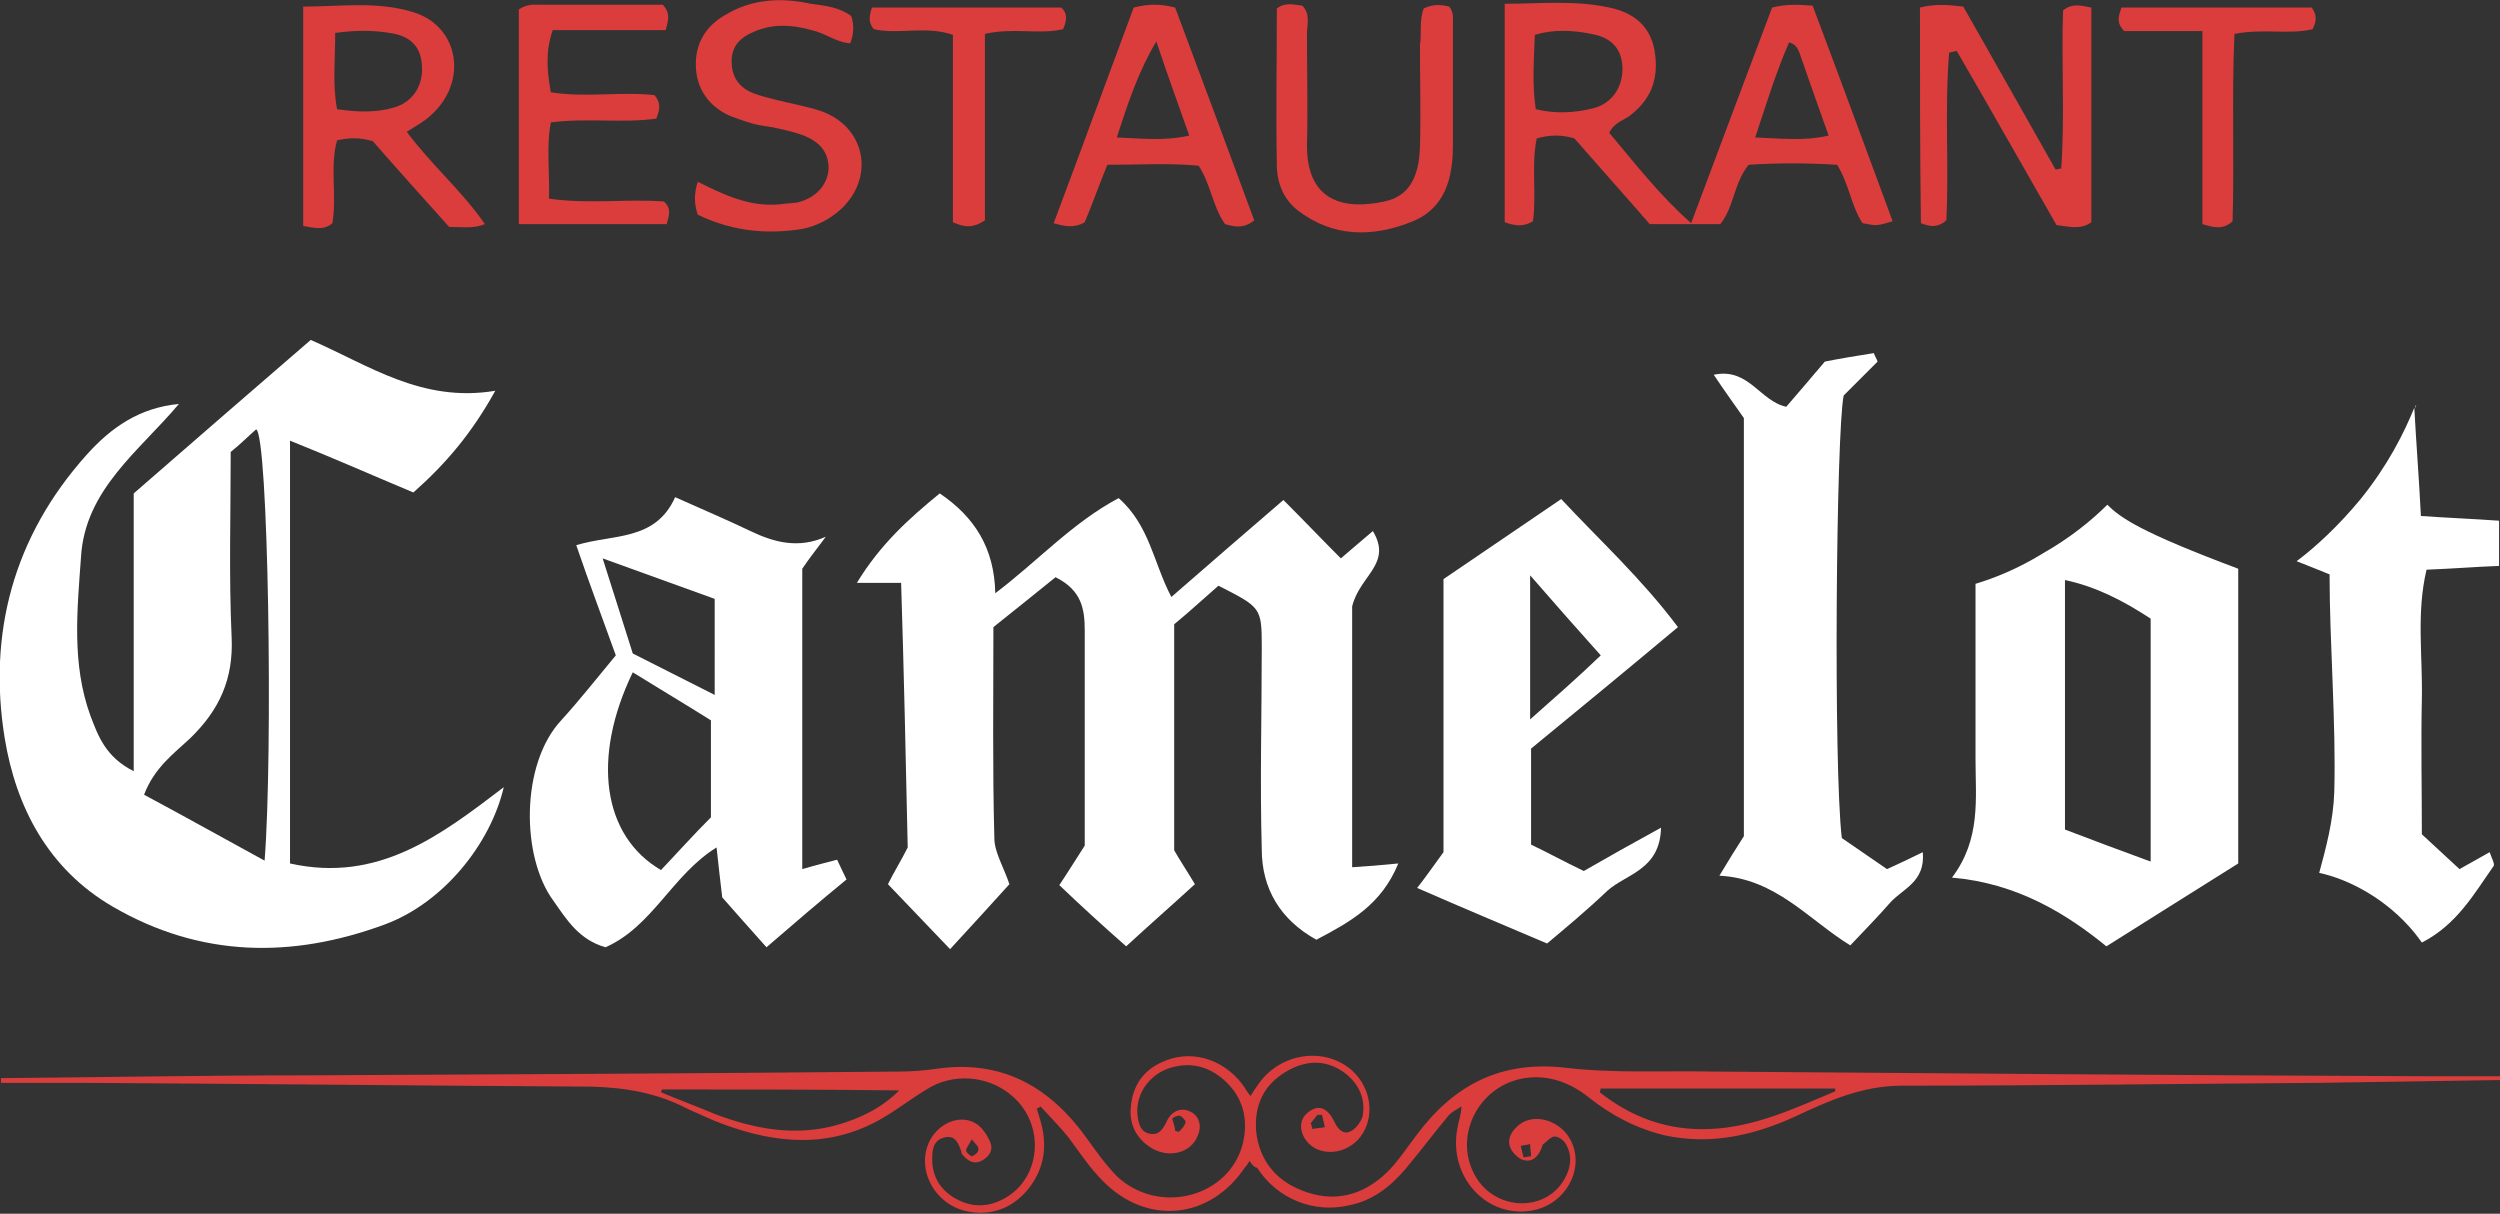 <?xml version="1.0" encoding="utf-8"?>
<!-- Generator: Adobe Illustrator 26.5.0, SVG Export Plug-In . SVG Version: 6.00 Build 0)  -->
<svg version="1.1" id="Слой_1" xmlns="http://www.w3.org/2000/svg" xmlns:xlink="http://www.w3.org/1999/xlink" x="0px" y="0px"
	 viewBox="0 0 265.5 128.9" style="enable-background:new 0 0 265.5 128.9;" xml:space="preserve">
<rect x="0" y="0" width="265.5" height="128.9" fill="#333333" stroke="none"/>
<style type="text/css">
	.st0{fill:#FFFFFF;}
	.st1{fill:#DA3D3C;}
</style>
<g>
	<path class="st0" d="M14.2,81.9c0-9.9,0-19.4,0-29.5c6.1-5.3,12.3-10.7,18.8-16.3c6.2,2.7,11.8,6.7,19.6,5.4
		c-2.5,4.5-5.2,7.7-8.7,10.8c-4.3-1.8-8.6-3.7-13.1-5.5c0,15.1,0,29.9,0,44.9c9.4,2.1,16-3,22.7-8.1c-1.4,6-6.4,12.3-12.7,14.6
		c-9.8,3.6-19.5,3.5-28.8-1.9c-6.9-4-10.3-10.6-11.5-17.9C-1.3,67.3,1.4,57,9.2,48.3c2.6-2.9,5.6-5,9.8-5.4c-4.2,5-10,9.1-10.4,16.3
		C8.2,64.8,7.6,70.5,9.6,76C10.4,78.1,11.2,80.4,14.2,81.9z M28.1,91.4C29,80,28.5,46.1,27.2,45.6c-0.8,0.7-1.7,1.6-2.7,2.4
		c0,6.7-0.2,13.2,0.1,19.7c0.2,4.4-1.3,7.7-4.4,10.7c-1.7,1.6-3.8,3.1-4.9,6C19.6,86.7,23.7,89,28.1,91.4z"/>
	<path class="st0" d="M112.5,94c1-1.5,1.8-2.8,2.7-4.2c0-7.5,0-15.2,0-22.8c0-2.3-0.3-4.3-3.1-5.7c-2,1.6-4.2,3.4-6.6,5.3
		c0,7.4-0.1,14.9,0.1,22.4c0,1.5,1,3.1,1.6,4.9c-1.9,2.1-3.9,4.3-6.3,6.9c-2.3-2.4-4.4-4.6-6.6-6.9c0.7-1.4,1.4-2.5,2.1-3.9
		c-0.2-9.2-0.4-18.6-0.7-28.1c-1.7,0-2.8,0-4.7,0c2.5-4.1,5.5-6.8,8.8-9.5c3.7,2.5,5.8,5.8,5.9,10.6c4.5-3.4,8.2-7.5,13.1-10.1
		c3.3,2.9,3.7,6.9,5.6,10.5c3.9-3.4,7.6-6.6,11.9-10.3c2.2,2.2,4.1,4.2,6.1,6.2c0.8-0.7,2-1.7,3.4-2.9c2.1,3.5-1.4,4.7-2.2,8
		c0,8.4,0,18,0,27.7c1.6-0.1,2.9-0.2,4.9-0.4c-1.8,4.4-5.1,6.2-8.7,8.1c-3.8-2.1-5.8-5.4-5.8-9.6c-0.2-7.2,0-14.3,0-21.5
		c0-4.2-0.1-4.2-4.6-6.5c-1.5,1.3-3,2.7-4.7,4.1c0,7.9,0,15.7,0,24c0.5,0.9,1.3,2.1,2.2,3.6c-2.4,2.2-4.8,4.3-7.3,6.6
		C117.1,98.3,114.8,96.2,112.5,94z"/>
	<path class="st0" d="M237.7,60.4c0,10.9,0,21.2,0,31.3c-4.6,2.9-9.1,5.7-14,8.8c-4.3-3.5-9.5-6.7-16.4-7.3
		c3.1-4.1,2.5-8.4,2.5-12.6c0-6.5,0-12.9,0-18.6c2-0.6,4.5-1.6,7.1-3.2c3-1.7,5.3-3.6,6.9-5.2C225.2,55,227.3,56.5,237.7,60.4z
		 M228.4,91.5c0-8.9,0-17.3,0-25.8c-2.9-1.9-5.8-3.4-9.1-4.1c0,9,0,17.5,0,26.5C222.2,89.2,225.1,90.3,228.4,91.5z"/>
	<path class="st0" d="M85.2,92.3c1.7-0.5,2.6-0.7,3.7-1c0.3,0.6,0.5,1.1,1,2.1c-2.8,2.3-5.5,4.6-8.5,7.2c-1.7-1.9-3.2-3.6-4.7-5.3
		c-0.2-1.7-0.4-3.4-0.6-5.3c-4.7,2.9-6.8,8.4-11.8,10.6c-2.8-0.8-4.1-2.9-5.5-4.9c-3.5-4.7-3.5-14.6,0.8-19.2c2-2.2,3.8-4.5,5.8-6.9
		c-1.4-3.9-2.8-7.6-4.2-11.7c3.9-1.2,8.4-0.4,10.5-5.1c2.9,1.3,5.5,2.4,8,3.6c2.5,1.2,5.1,1.9,8,0.6c-0.8,1.1-1.7,2.2-2.5,3.4
		C85.2,70.8,85.2,81.2,85.2,92.3z M67.2,71.4c-4.4,9.1-3.2,17.4,3,21c1.7-1.8,3.5-3.8,5.3-5.6c0-3.5,0-6.8,0-10.3
		C72.8,74.8,70.1,73.2,67.2,71.4z M75.9,63.6c-3.9-1.4-7.5-2.7-11.9-4.3c1.2,3.8,2.2,6.9,3.2,10.1c2.8,1.4,5.5,2.8,8.7,4.4
		C75.9,70.1,75.9,67.2,75.9,63.6z"/>
	<path class="st0" d="M195.6,89c1.6,1.1,3.2,2.2,4.8,3.3c1.3-0.6,2.4-1.1,3.8-1.8c0.3,3.2-2.2,3.9-3.5,5.4c-1.3,1.5-2.7,2.9-4.2,4.5
		c-4.4-2.7-7.9-7.1-13.9-7.4c0.9-1.5,1.7-2.8,2.6-4.2c0-14.6,0-29.4,0-44.4c-0.9-1.3-2-2.8-3.2-4.6c3.7-0.8,4.9,2.8,7.7,3.4
		c1.2-1.4,2.5-2.9,4.1-4.8c1.5-0.3,3.3-0.6,5.2-0.9c0.1,0.3,0.3,0.6,0.4,0.9c-1.2,1.2-2.4,2.4-3.6,3.6C195,45.8,194.7,81.4,195.6,89
		z"/>
	<path class="st0" d="M164.3,100.2c-4.7-2-9-3.8-13.8-5.9c0.8-1,1.7-2.3,2.8-3.8c0-9.5,0-19.3,0-29c4.1-2.8,8.1-5.5,12.5-8.5
		c4.1,4.4,8.5,8.4,12.4,13.6c-5.5,4.6-10.6,8.8-15.6,12.9c0,3.4,0,6.5,0,10.2c1.7,0.8,3.5,1.8,5.6,2.8c2.6-1.5,5.1-2.9,8.2-4.6
		c-0.1,4.5-3.7,4.9-5.7,6.7C168.5,96.7,166.2,98.6,164.3,100.2z M170,69.6c-2.6-2.9-4.8-5.4-7.5-8.5c0,5.5,0,10.1,0,15.3
		C165.2,74,167.4,72.1,170,69.6z"/>
	<path class="st0" d="M256.4,43.3c0.2,3.8,0.5,7.5,0.7,11.5c2.9,0.2,5.5,0.3,8.3,0.5c0,1.7,0,3.1,0,4.8c-2.6,0.1-5,0.3-7.7,0.4
		c-1.1,4.6-0.4,9.2-0.5,13.8c-0.1,4.6,0,9.3,0,14.3c1.3,1.2,2.6,2.4,4,3.7c1.1-0.6,2.1-1.2,3.2-1.8c0.2,0.6,0.6,1.3,0.4,1.5
		c-2.1,3-3.9,6.2-7.6,8.1c-0.9-1.3-2.5-3.2-5.1-4.9c-2.3-1.5-4.4-2.2-5.8-2.5c0.7-2.6,1.5-5.5,1.6-8.6c0.2-7.3-0.5-15.8-0.5-23.1
		c-1.2-0.5-2-0.8-3.5-1.4c2-1.5,4.4-3.7,6.8-6.6C253.6,49.4,255.3,46,256.4,43.3z"/>
	<path class="st0" d="M256.5,43.4c0-0.1,0.1-0.3,0.1-0.4C256.5,43.1,256.5,43.2,256.5,43.4C256.4,43.3,256.5,43.4,256.5,43.4z"/>
</g>
<g>
	<path class="st1" d="M132.7,123.3c-0.2,0.3-0.3,0.5-0.5,0.7c-3.7,5.5-10.4,6.2-15.1,1.4c-1.4-1.4-2.5-3.1-3.7-4.7
		c-0.9-1.1-1.9-2.1-2.9-3.2c-0.1,0.1-0.2,0.2-0.4,0.2c0.1,0.3,0.2,0.7,0.3,1c0.9,2.8,0.6,5.4-1.3,7.7c-1.7,2-4,2.8-6.6,2.2
		c-3.6-0.9-5.4-5-3.5-7.9c1.1-1.6,3.1-2.3,4.6-1.4c0.7,0.4,1.3,1.3,1.6,2.1c0.3,0.8-0.2,1.5-1,1.9c-0.9,0.4-1.5-0.1-2-0.7
		c-0.1-0.1-0.1-0.2-0.1-0.3c-0.3-0.8-0.6-1.8-1.8-1.5c-1.2,0.3-1.3,1.3-1.3,2.3c0,1.9,0.9,3.3,2.5,4.2c1.8,1,3.6,0.9,5.3-0.1
		c3.8-2.2,4.2-7.8,0.7-10.8c-2.5-2.2-6.3-2.5-9.1-0.7c-2,1.2-3.8,2.7-5.9,3.7c-5.6,2.7-11.2,1.8-16.7-0.4c-0.9-0.4-1.8-0.8-2.7-1.2
		c-3.2-1.7-6.6-2.3-10.3-2.4c-18-0.1-35.9-0.3-53.9-0.4c-2.9,0-5.9,0-8.8,0c0-0.2,0-0.3,0-0.5c11-0.1,21.9-0.3,32.9-0.3
		c20.8-0.1,41.6-0.2,62.4-0.4c1.4,0,2.7-0.1,4.1-0.3c7-1,12.1,2,16,7.5c1,1.4,2,2.8,3.2,4c4.5,4.1,11.9,2.1,13.3-3.6
		c0.6-2.6,0-4.9-2-6.7c-1.7-1.5-3.7-2-6-1.2c-2.1,0.8-3.4,2.8-3.2,4.9c0.1,0.9,0.3,1.8,1.3,2c1,0.2,1.4-0.5,1.8-1.3
		c0.5-1.1,1.5-1.5,2.4-1.1c1,0.4,1.4,1.5,0.9,2.6c-0.7,1.9-3.2,2.5-5.1,1.2c-1.5-1-2.2-2.5-2-4.3c0.2-2.2,1.3-3.8,3.3-4.7
		c3-1.4,6.4-0.4,8.5,2.3c0.3,0.4,0.5,0.8,0.9,1.3c0.3-0.5,0.6-0.9,0.8-1.2c2.3-3.4,7.1-4.1,10-1.5c2.1,1.9,2.4,5,0.9,7
		c-1.5,2-4.5,2.2-5.8,0.4c-0.8-1.1-0.7-2.4,0.4-3.1c1-0.7,1.9-0.3,2.6,1.1c0.3,0.7,0.9,1.4,1.6,1.1c0.6-0.2,1.2-1,1.4-1.6
		c0.4-2-0.5-3.7-2.1-4.8c-1.9-1.3-4-1.2-6,0c-2.4,1.4-3.4,3.6-3.2,6.3c0.3,3,2,5.2,4.8,6.3c3.4,1.4,6.6,0.6,9.2-2
		c1.1-1.1,2-2.5,3-3.8c4-5.4,9-8,15.9-7.2c5.1,0.6,10.3,0.3,15.5,0.4c25.3,0.2,50.7,0.4,76,0.5c2.6,0,5.3,0,7.9,0c0,0.1,0,0.3,0,0.4
		c-6.4,0.1-12.9,0.2-19.3,0.3c-14.8,0.1-29.6,0.3-44.4,0.3c-4.2,0-7.8,1.6-11.4,3.3c-4.4,2-8.9,3-13.7,2c-3-0.7-5.7-2.1-8.1-4
		c-2-1.6-4.3-2.5-6.9-2.1c-5,0.8-7.7,6.4-5.1,10.6c2.2,3.5,7.3,3.6,9.3,0.2c0.7-1.2,0.9-2.4,0.3-3.6c-0.2-0.5-0.8-1-1.3-1
		c-0.4,0-0.9,0.6-1.3,0.9c0,0,0,0.1,0,0.1c-0.3,0.9-0.9,1.8-2,1.5c-0.5-0.1-1.2-0.8-1.4-1.3c-0.4-1,0.2-1.9,1-2.5
		c1.6-1.2,4.2-0.4,5.3,1.5c1.7,2.9-0.2,6.8-3.7,7.6c-5,1.1-9.3-3.5-8.2-8.8c0.1-0.7,0.4-1.3,0.4-2.2c-0.4,0.3-0.9,0.5-1.3,0.9
		c-1.6,1.9-3,3.8-4.6,5.7c-1.6,1.9-3.5,3.4-6,3.9c-3.8,0.9-7.7-0.7-9.8-4C133.2,124,133,123.7,132.7,123.3z M170,115.6
		c0,0.1-0.1,0.3-0.1,0.4c3.4,2.7,7.3,4.1,11.7,3.9c4.8-0.2,9-2.2,13.3-4c0,0,0-0.2,0-0.3C186.7,115.6,178.3,115.6,170,115.6z
		 M70.3,115.7c0,0.1-0.1,0.2-0.1,0.3c1.9,0.8,3.8,1.5,5.7,2.3c4.2,1.6,8.5,2.4,12.9,1.2c2.5-0.7,4.8-1.8,6.7-3.7
		C87,115.7,78.7,115.7,70.3,115.7z M139.2,119.3c0.1,0.2,0.1,0.4,0.2,0.6c0.4-0.1,0.9-0.1,1.3-0.2c-0.1-0.4-0.2-0.9-0.3-1.3
		c-0.2,0-0.3,0-0.5,0C139.7,118.7,139.4,119,139.2,119.3z M124.8,120.1c0.1,0,0.3,0.1,0.4,0.1c0.3-0.3,0.6-0.6,0.7-1
		c0.1-0.1-0.3-0.6-0.6-0.7c-0.2-0.1-0.8,0.2-0.8,0.3C124.6,119.3,124.8,119.7,124.8,120.1z M161.8,122.9c0.3,0,0.5-0.1,0.8-0.1
		c0-0.4-0.1-0.8-0.1-1.3c-0.3,0.1-0.7,0.1-1,0.2C161.6,122.1,161.7,122.5,161.8,122.9z M103.2,121c-0.3,0.6-0.6,0.9-0.6,1.2
		c0,0.2,0.5,0.6,0.6,0.6c0.3-0.1,0.7-0.4,0.7-0.7C104,121.8,103.6,121.5,103.2,121z"/>
</g>
<g>
	<path class="st1" d="M179.6,23.7c3-8,5.8-15.5,8.6-22.9c1.6-0.4,2.8-0.3,4.3-0.2c2.9,7.7,5.7,15.3,8.5,22.9
		c-1.7,0.5-1.7,0.5-3.2,0.2c-1.2-1.8-1.4-4.1-2.7-6.2c-3.2-0.2-6.4-0.2-9.4,0c-1.6,2-1.5,4.4-3,6.3c-2.4,0-4.8,0-7.5,0
		c-2.6-3-5.3-6-8-9.1c-1.3-0.4-2.6-0.4-4,0c-0.6,2.9,0,5.9-0.4,8.8c-1,0.6-1.9,0.5-3,0.1c0-7.6,0-15.2,0-23.2
		c3.8,0,7.4-0.4,11.1,0.4c2.4,0.5,4.3,1.8,4.8,4.5c0.5,2.8-0.2,5.1-2.5,6.9c-0.7,0.6-1.7,0.7-2.3,1.9
		C173.6,17.3,176.2,20.7,179.6,23.7z M163.1,11.6c2.1,0.5,4.1,0.4,6.1-0.1c2-0.5,3.2-2.3,3.1-4.4c-0.1-1.9-1.1-3.1-3.3-3.5
		c-2-0.4-4-0.5-6,0.1C162.9,6.4,162.7,8.9,163.1,11.6z M190,4.5c-1.4,3.2-2.4,6.5-3.6,10.1c2.8,0.1,5.2,0.4,7.8-0.2
		c-1.1-3.1-2.1-5.9-3.1-8.8C190.9,5.1,190.7,4.7,190,4.5z"/>
	<path class="st1" d="M43.2,14c2.6,3.5,5.8,6.2,8.3,9.8c-1.2,0.5-2.3,0.3-3.8,0.3c-2.6-2.9-5.4-6-8.1-9.1c-1.3-0.4-2.4-0.4-3.8-0.1
		c-0.8,2.8,0,5.8-0.5,8.8c-0.9,0.8-1.9,0.5-3.1,0.3c0-7.6,0-15.3,0-23.3c3.9,0,7.9-0.6,11.7,0.6c4.9,1.5,5.8,7.4,1.9,10.9
		C45.2,12.8,44.3,13.3,43.2,14z M35.6,3.5c0,2.9-0.3,5.5,0.2,8.1c2.1,0.3,4.1,0.4,6.1-0.2c2-0.6,3.1-2.4,2.9-4.5
		c-0.1-1.9-1.2-3.1-3.4-3.4C39.6,3.2,37.7,3.2,35.6,3.5z"/>
	<path class="st1" d="M203.9,0.8c1.6-0.4,2.9-0.3,4.6-0.1c3.2,5.6,6.5,11.5,9.8,17.3c0.2,0,0.4-0.1,0.6-0.1c0.4-5.6,0-11.3,0.2-16.8
		c1-0.8,1.9-0.5,3-0.3c0,7.6,0,15.2,0,22.8c-1.1,0.8-2.2,0.5-3.7,0.3c-3.5-6.1-7-12.3-10.6-18.5c-0.3,0.1-0.5,0.1-0.8,0.2
		c-0.5,6,0,12-0.3,17.8c-0.9,0.8-1.7,0.7-2.7,0.3C203.9,16.2,203.9,8.6,203.9,0.8z"/>
	<path class="st1" d="M90.4,1.7c0.3,0.9,0.3,1.8-0.1,2.9c-1.5-0.1-2.7-1.1-4.1-1.4c-2.1-0.6-4.2-0.7-6.2,0.2
		c-1.4,0.6-2.3,1.5-2.3,3.1c0,1.7,0.8,2.8,2.3,3.4c0.8,0.3,1.6,0.5,2.4,0.7c1.6,0.4,3.3,0.7,4.8,1.2c4.8,1.7,5.8,7.2,1.9,10.6
		c-1.3,1.1-2.8,1.8-4.5,2c-3.7,0.5-7.2,0-10.5-1.6c-0.4-1.2-0.4-2.2,0-3.5c2.8,1.4,5.5,2.7,8.7,2.4c0.6-0.1,1.3-0.1,1.9-0.2
		c2-0.5,3.2-1.9,3.3-3.6c0-1.8-1-3-3.2-3.7c-1.3-0.4-2.7-0.7-4.1-0.9c-1.1-0.2-2.1-0.6-3.2-1c-2.2-1-3.5-2.8-3.6-5.2
		c-0.1-2.4,1-4.3,3.1-5.5c2.8-1.7,5.9-1.9,9.1-1.2C87.7,0.6,89.2,0.8,90.4,1.7z"/>
	<path class="st1" d="M117.6,17.5c-0.9,2.2-1.6,4.2-2.4,6.1c-1,0.6-2,0.5-3.3,0.1c2.9-7.7,5.7-15.4,8.5-22.9c1.6-0.4,2.8-0.4,4.4,0
		c2.8,7.5,5.6,15,8.4,22.6c-1.1,0.9-2.1,0.7-3.1,0.4c-1.3-1.8-1.5-4.2-2.8-6.2C124.2,17.3,121,17.5,117.6,17.5z M118.6,14.6
		c2.7,0.1,5,0.4,7.7-0.2c-1.2-3.4-2.4-6.7-3.5-10C120.9,7.6,119.8,10.9,118.6,14.6z"/>
	<path class="st1" d="M55.1,1c0.9-0.6,1.6-0.5,2.3-0.5c4.4,0,8.8,0,13,0c0.8,0.9,0.6,1.6,0.3,2.7c-3.9,0-8,0-12,0
		c-0.8,2.3-0.6,4.4-0.2,6.6c3.7,0.6,7.4-0.1,11,0.3c0.7,0.8,0.6,1.5,0.2,2.5c-3.6,0.5-7.3-0.1-11.2,0.4c-0.5,2.6-0.1,5.3-0.2,8.1
		c4.3,0.6,8.3,0,12.2,0.3c0.8,0.7,0.6,1.4,0.3,2.4c-5.1,0-10.3,0-15.7,0C55.1,16.2,55.1,8.6,55.1,1z"/>
	<path class="st1" d="M151.2,0.9c1-0.5,1.9-0.4,2.7-0.2c0.5,0.6,0.4,1.2,0.4,1.9c0,4.3,0,8.5,0,12.8c0,3.5-0.8,6.8-4.5,8.2
		c-4.1,1.6-8.2,1.6-11.9-1.2c-1.6-1.2-2.3-3-2.3-4.9c-0.1-5.5,0-11.1,0-16.6c0.9-0.7,1.8-0.4,2.7-0.3c0.9,0.9,0.5,2,0.5,3
		c0,4,0.1,8,0,11.9c0,6,4.1,6.8,8.2,5.9c2.5-0.5,3.7-2.4,3.8-5.8c0.1-3.6,0-7.2,0-10.8C151,3.6,150.7,2.2,151.2,0.9z"/>
	<path class="st1" d="M104.6,3.6c0,6.7,0,13.3,0,19.8c-1.2,0.8-2.1,0.8-3.4,0.2c0-6.5,0-13.2,0-19.9c-2.9-1-5.7,0-8.4-0.6
		c-0.6-0.7-0.5-1.4-0.2-2.3c6.6,0,13.3,0,20.1,0c0.7,0.6,0.6,1.4,0.2,2.3C110.4,3.7,107.6,2.9,104.6,3.6z"/>
	<path class="st1" d="M233.9,3.3c-3.3,0-5.9,0-8.3,0c-0.9-0.9-0.6-1.6-0.3-2.5c6.7,0,13.5,0,20.2,0c0.6,0.8,0.5,1.5,0.1,2.3
		c-2.5,0.6-5.2-0.1-8.3,0.5c-0.3,6.6,0,13.3-0.2,19.9c-1,0.9-1.9,0.7-3.2,0.3C233.9,17.1,233.9,10.4,233.9,3.3z"/>
</g>
</svg>
